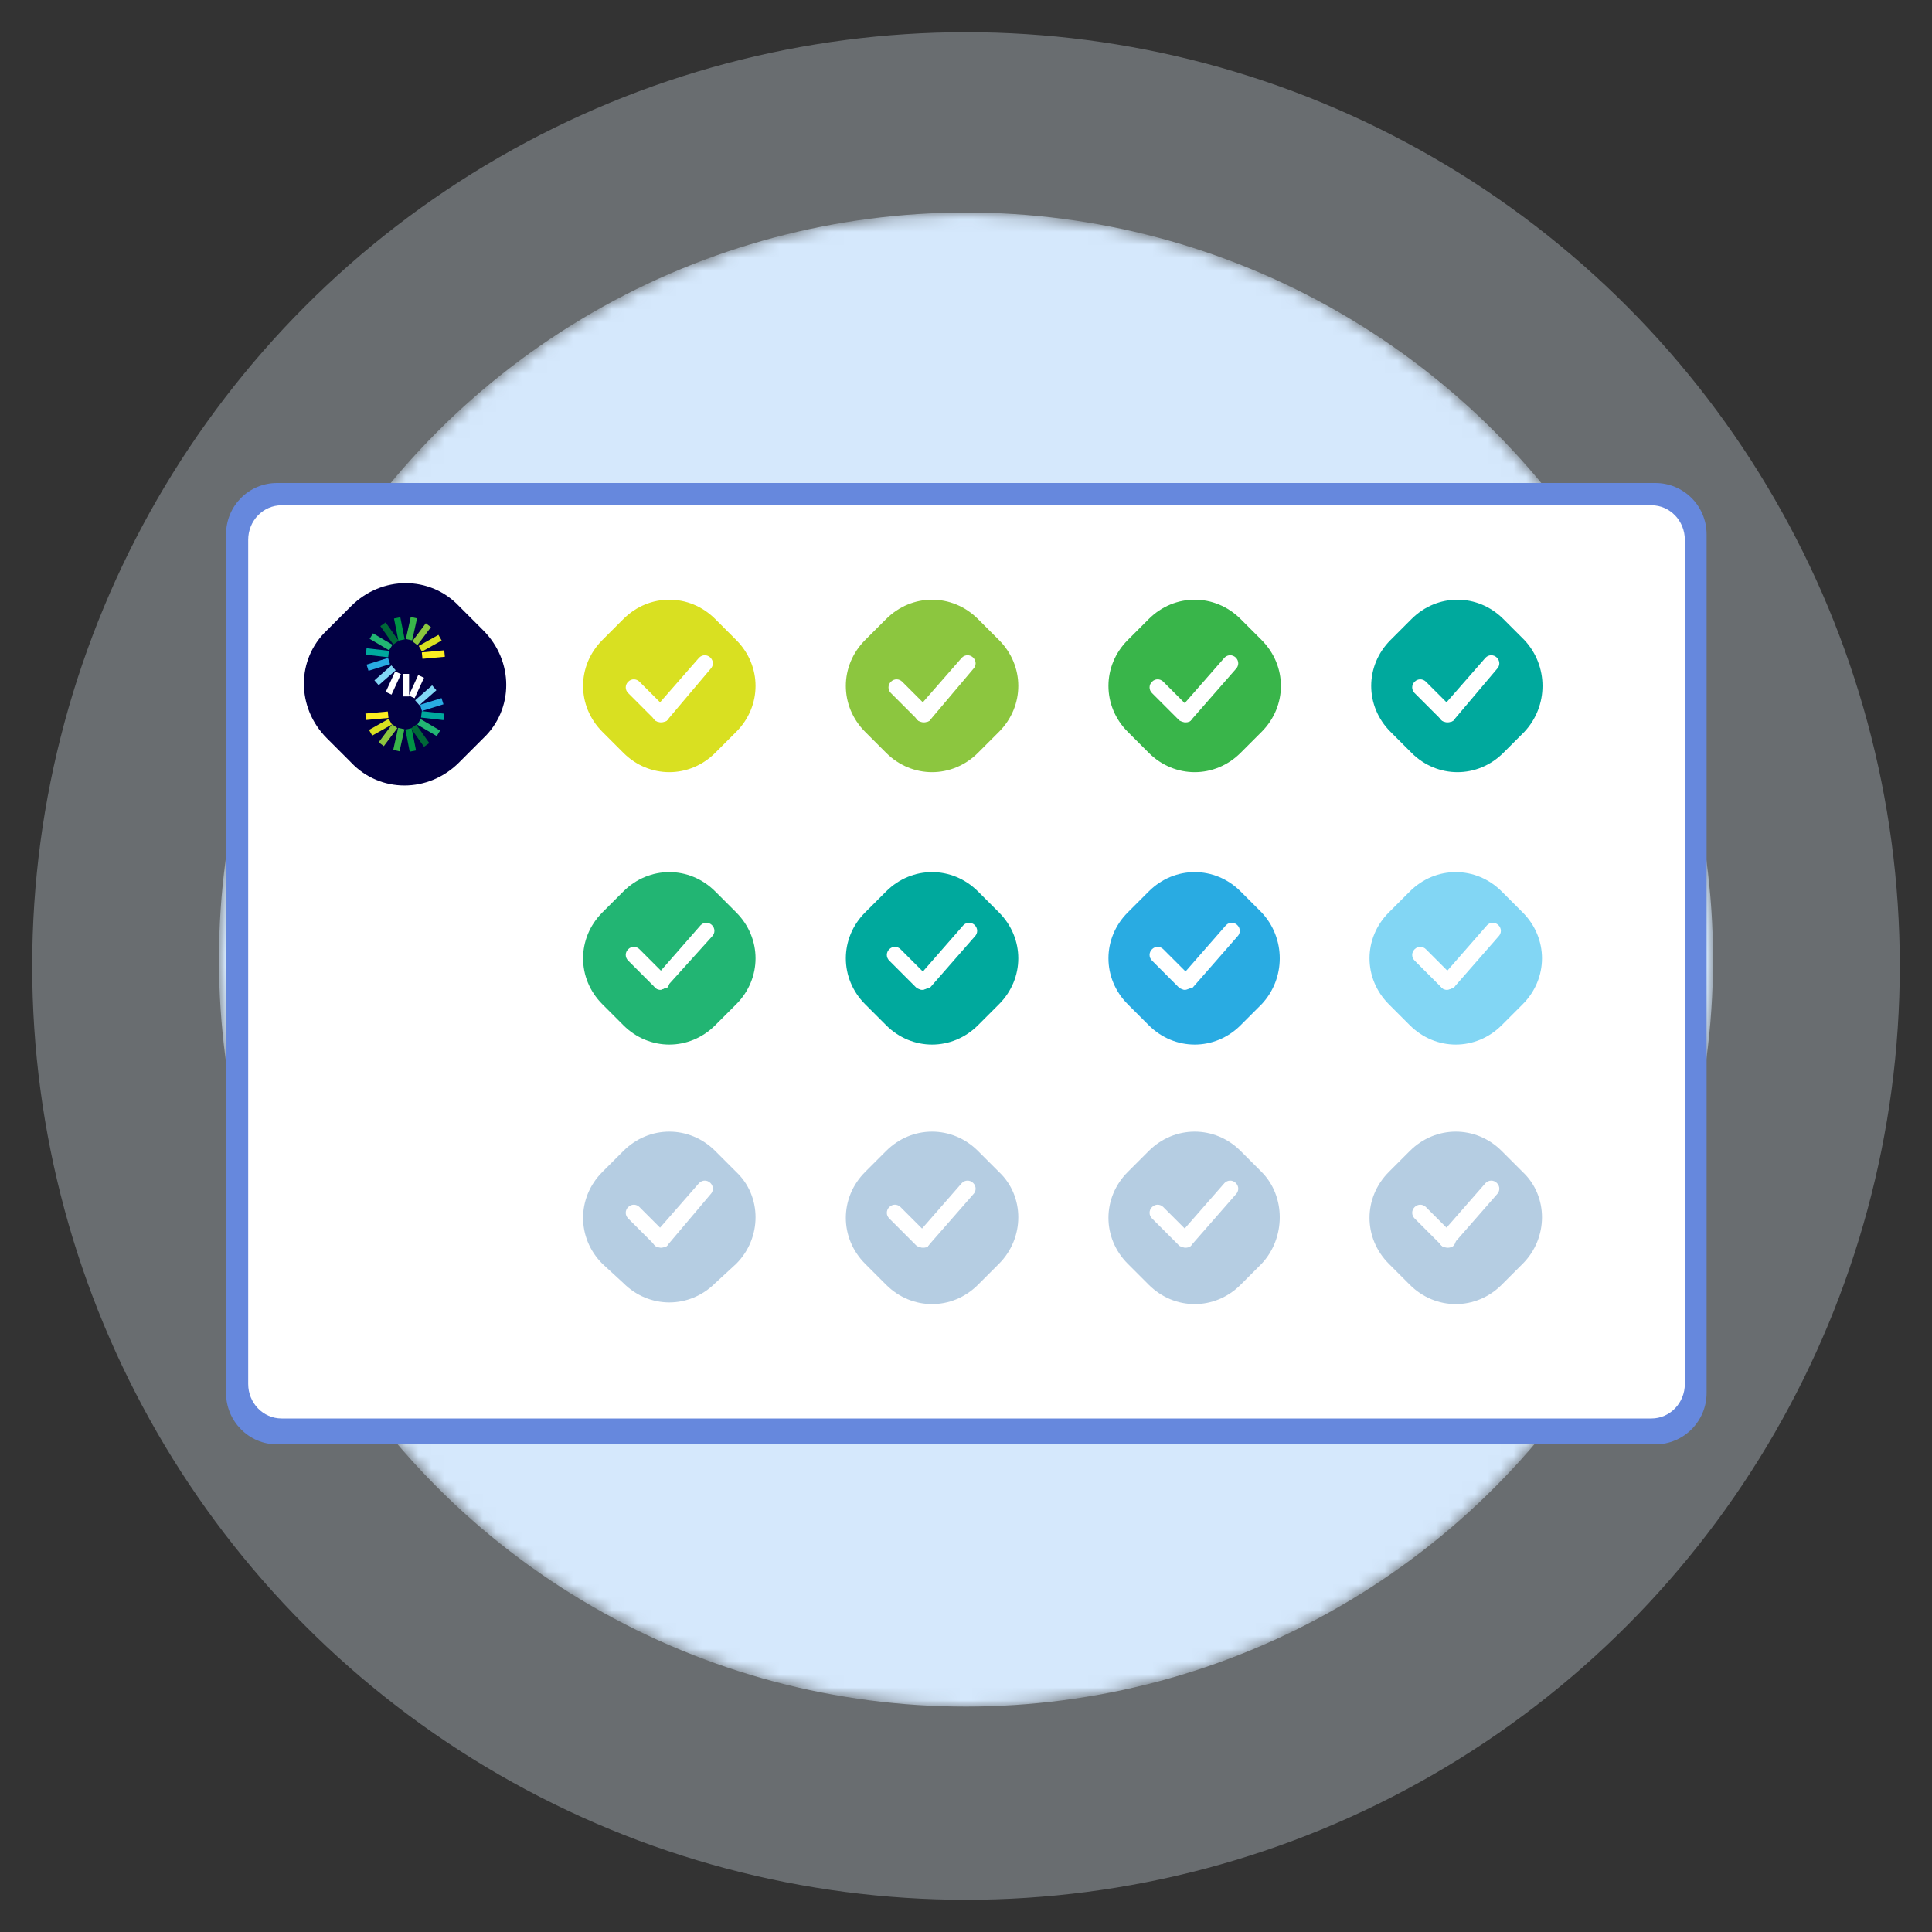 <?xml version="1.0" encoding="UTF-8"?><svg id="Layer_1" xmlns="http://www.w3.org/2000/svg" xmlns:xlink="http://www.w3.org/1999/xlink" viewBox="0 0 150 150"><rect x="0" y="0" width="150" height="150" fill="#333333" stroke="none"/><defs><style>.cls-1{mask:url(#mask);}.cls-2{fill:#00a99d;}.cls-3{fill:#d9e021;}.cls-4{fill:#009245;}.cls-5{fill:#fcee21;}.cls-6{fill:#e8f3ff;}.cls-7{fill:#8cc63f;}.cls-8{fill:rgba(232,243,255,.3);}.cls-9{fill:#82d6f4;}.cls-10{fill:#020044;}.cls-11{fill:#b5cde2;}.cls-12{fill:#fff;}.cls-13{fill:#39b54a;}.cls-14{fill:#22b573;}.cls-15{fill:#29abe2;}.cls-16{fill:#d5e8fc;}.cls-17{fill:#006837;}.cls-18{fill:#68d;}</style><mask id="mask" x="17" y="16.5" width="116" height="116" maskUnits="userSpaceOnUse"><g id="mask0_118_2883"><circle class="cls-6" cx="75" cy="74.5" r="58"/></g></mask></defs><circle class="cls-8" cx="75" cy="75" r="72.5"/><g class="cls-1"><circle class="cls-16" cx="75" cy="74.5" r="58"/></g><path class="cls-18" d="M132.5,41.49v66.66c0,2.2-1.78,3.99-3.98,3.99H21.51c-2.19,0-3.96-1.79-3.96-3.99V41.49c0-2.22,1.77-3.99,3.96-3.99h107.01c2.19,0,3.98,1.77,3.98,3.99h0Z"/><path class="cls-12" d="M128.22,39.23H21.86c-1.43,0-2.59,1.2-2.59,2.68v65.54c0,1.48,1.16,2.68,2.59,2.68h106.36c1.43,0,2.59-1.2,2.59-2.68V41.91c0-1.48-1.16-2.68-2.59-2.68Z"/><path class="cls-10" d="M37.52,57.32l-1.88,1.88c-2.38,2.38-6.13,2.38-8.38,0l-1.88-1.88c-2.38-2.38-2.38-6.13,0-8.38l1.88-1.88c2.38-2.38,6.13-2.38,8.38,0l1.88,1.88c2.38,2.38,2.38,6.13,0,8.38Z"/><path class="cls-13" d="M30.91,56.51l-.38,1.71.49.11.38-1.71-.49-.11Z"/><path class="cls-12" d="M32.47,52.41l-.73,1.59.45.21.73-1.59-.45-.21Z"/><path class="cls-7" d="M30.45,56.23l-1.05,1.4.4.3,1.05-1.4-.4-.3Z"/><path class="cls-3" d="M30.18,55.81l-1.53.86.25.44,1.53-.86-.25-.44Z"/><path class="cls-5" d="M30.11,55.24l-1.74.16.05.5,1.74-.16-.05-.5Z"/><path class="cls-4" d="M31.96,56.54l-.49.1.34,1.72.49-.1-.34-1.72Z"/><path class="cls-17" d="M32.32,56.26l-.41.29,1.01,1.43.41-.29-1.01-1.43Z"/><path class="cls-14" d="M32.66,55.83l-.26.43,1.51.89.26-.43-1.51-.89Z"/><path class="cls-2" d="M32.75,55.21l-.06.5,1.74.2.06-.5-1.74-.2Z"/><path class="cls-15" d="M34.28,54.2l-1.67.52.15.48,1.67-.52-.15-.48Z"/><path class="cls-9" d="M33.55,53.21l-1.32,1.16.33.38,1.32-1.16-.33-.38Z"/><path class="cls-13" d="M31.89,47.9l-.38,1.71.49.11.38-1.71-.49-.11Z"/><path class="cls-12" d="M30.68,52.13l-.73,1.59.45.21.73-1.59-.45-.21Z"/><path class="cls-7" d="M33.06,48.39l-1.05,1.4.4.3,1.05-1.4-.4-.3Z"/><path class="cls-3" d="M34.04,49.29l-1.53.86.25.44,1.53-.86-.25-.44Z"/><path class="cls-5" d="M34.49,50.49l-1.74.16.05.5,1.74-.16-.05-.5Z"/><path class="cls-4" d="M31.08,47.92l-.49.1.34,1.72.49-.1-.34-1.72Z"/><path class="cls-17" d="M29.94,48.32l-.41.29,1.01,1.43.41-.29-1.01-1.43Z"/><path class="cls-14" d="M28.96,49.17l-.26.43,1.51.89.26-.43-1.51-.89Z"/><path class="cls-2" d="M28.46,50.33l-.06.5,1.74.2.06-.5-1.74-.2Z"/><path class="cls-15" d="M30.13,51.08l-1.67.52.15.48,1.67-.52-.15-.48Z"/><path class="cls-9" d="M30.39,51.66l-1.32,1.16.33.38,1.32-1.16-.33-.38Z"/><path class="cls-12" d="M31.76,54.07v-1.75h-.5v1.75h.5Z"/><path class="cls-3" d="M57.16,56.82l-1.63,1.63c-2,2-5.13,2-7.13,0l-1.63-1.63c-2-2-2-5.13,0-7.13l1.63-1.63c2-2,5.13-2,7.13,0l1.63,1.63c2,2,2,5.13,0,7.13Z"/><path class="cls-12" d="M51.28,56.07c-.13,0-.38-.13-.38-.13l-2.13-2.13c-.25-.25-.25-.63,0-.88.25-.25.63-.25.88,0l2.13,2.13c.25.25.25.63,0,.88-.25.13-.38.13-.5.13Z"/><path class="cls-12" d="M51.28,56.07c-.38,0-.63-.25-.63-.63,0-.13,0-.25.13-.38l3.5-4c.25-.25.63-.25.88,0s.25.63,0,.88l-3.38,4c-.13.13-.38.13-.5.13Z"/><path class="cls-7" d="M77.56,56.82l-1.63,1.63c-2,2-5.13,2-7.13,0l-1.63-1.63c-2-2-2-5.13,0-7.13l1.63-1.63c2-2,5.13-2,7.13,0l1.63,1.63c2,2,2,5.13,0,7.13Z"/><path class="cls-12" d="M71.68,56.07c-.13,0-.38-.13-.38-.13l-2.13-2.13c-.25-.25-.25-.63,0-.88.25-.25.63-.25.88,0l2.13,2.13c.25.25.25.63,0,.88-.25.13-.38.13-.5.13Z"/><path class="cls-12" d="M71.68,56.07c-.38,0-.63-.25-.63-.63,0-.13,0-.25.13-.38l3.5-4c.25-.25.63-.25.88,0,.25.25.25.63,0,.88l-3.38,4c-.13.13-.38.13-.5.13Z"/><path class="cls-13" d="M97.95,56.82l-1.63,1.63c-2,2-5.13,2-7.13,0l-1.63-1.63c-2-2-2-5.13,0-7.13l1.63-1.63c2-2,5.13-2,7.13,0l1.63,1.63c2,2,2,5.13,0,7.13Z"/><path class="cls-12" d="M91.95,56.07c-.13,0-.38-.13-.38-.13l-2.13-2.13c-.25-.25-.25-.63,0-.88.25-.25.63-.25.88,0l2.13,2.13c.25.25.25.63,0,.88-.13.13-.38.13-.5.13Z"/><path class="cls-12" d="M92.07,56.07c-.38,0-.63-.25-.63-.63,0-.13,0-.25.13-.38l3.5-4c.25-.25.63-.25.88,0,.25.25.25.63,0,.88l-3.5,4c-.13.13-.25.13-.38.13Z"/><path class="cls-2" d="M118.35,56.82l-1.63,1.63c-2,2-5.13,2-7.13,0l-1.63-1.63c-2-2-2-5.13,0-7.13l1.63-1.63c2-2,5.13-2,7.13,0l1.63,1.63c1.88,2,1.88,5.13,0,7.13Z"/><path class="cls-12" d="M112.34,56.07c-.13,0-.38-.13-.38-.13l-2.13-2.13c-.25-.25-.25-.63,0-.88.25-.25.63-.25.88,0l2.13,2.13c.25.25.25.63,0,.88-.25.13-.38.13-.5.13Z"/><path class="cls-12" d="M112.34,56.07c-.38,0-.62-.25-.62-.63,0-.13,0-.25.12-.38l3.5-4c.25-.25.63-.25.88,0,.25.25.25.63,0,.88l-3.38,4c-.12.13-.38.13-.5.13Z"/><path class="cls-14" d="M57.16,77.97l-1.63,1.63c-2,2-5.13,2-7.13,0l-1.63-1.63c-2-2-2-5.13,0-7.13l1.63-1.63c2-2,5.13-2,7.13,0l1.63,1.63c2,2,2,5.13,0,7.13Z"/><path class="cls-12" d="M51.28,76.84c-.13,0-.38-.13-.38-.13l-2.13-2.13c-.25-.25-.25-.63,0-.88.25-.25.63-.25.88,0l2.13,2.13c.25.25.25.63,0,.88-.25,0-.38.13-.5.13Z"/><path class="cls-12" d="M51.28,76.84c-.13,0-.25,0-.38-.13-.25-.25-.25-.63,0-.88l3.5-4c.25-.25.63-.25.88,0,.25.25.25.63,0,.88l-3.5,3.88c-.13.13-.38.25-.5.25Z"/><path class="cls-2" d="M77.56,77.97l-1.63,1.63c-2,2-5.13,2-7.13,0l-1.63-1.63c-2-2-2-5.13,0-7.13l1.63-1.63c2-2,5.13-2,7.13,0l1.63,1.63c2,2,2,5.13,0,7.13Z"/><path class="cls-12" d="M71.55,76.84c-.13,0-.38-.13-.38-.13l-2.13-2.13c-.25-.25-.25-.63,0-.88.25-.25.63-.25.88,0l2.13,2.13c.25.25.25.63,0,.88-.13,0-.25.13-.5.13Z"/><path class="cls-12" d="M71.68,76.84c-.13,0-.25,0-.38-.13-.25-.25-.25-.63,0-.88l3.5-4c.25-.25.63-.25.88,0,.25.25.25.63,0,.88l-3.5,4c-.25,0-.38.13-.5.13Z"/><path class="cls-15" d="M97.95,77.97l-1.63,1.63c-2,2-5.13,2-7.13,0l-1.63-1.63c-2-2-2-5.13,0-7.13l1.63-1.63c2-2,5.13-2,7.13,0l1.63,1.63c1.88,2,1.88,5.13,0,7.13Z"/><path class="cls-12" d="M91.95,76.84c-.13,0-.38-.13-.38-.13l-2.13-2.13c-.25-.25-.25-.63,0-.88.25-.25.63-.25.88,0l2.13,2.13c.25.25.25.63,0,.88-.13,0-.38.13-.5.13Z"/><path class="cls-12" d="M92.07,76.84c-.13,0-.25,0-.38-.13-.25-.25-.25-.63,0-.88l3.5-4c.25-.25.63-.25.88,0,.25.25.25.63,0,.88l-3.5,4c-.25,0-.38.13-.5.13Z"/><path class="cls-9" d="M118.22,77.97l-1.63,1.63c-2,2-5.13,2-7.13,0l-1.63-1.63c-2-2-2-5.13,0-7.13l1.63-1.63c2-2,5.13-2,7.13,0l1.63,1.63c2,2,2,5.13,0,7.13Z"/><path class="cls-12" d="M112.34,76.84c-.13,0-.38-.13-.38-.13l-2.13-2.13c-.25-.25-.25-.63,0-.88.25-.25.63-.25.88,0l2.13,2.13c.25.25.25.63,0,.88-.12,0-.38.13-.5.13Z"/><path class="cls-12" d="M112.34,76.84c-.12,0-.25,0-.38-.13-.25-.25-.25-.63,0-.88l3.5-4c.25-.25.63-.25.88,0,.25.25.25.63,0,.88l-3.5,4c-.12,0-.25.13-.5.13Z"/><path class="cls-11" d="M57.16,98.12l-1.63,1.5c-2,2-5.13,2-7.13,0l-1.63-1.5c-2-2-2-5.13,0-7.13l1.63-1.63c2-2,5.13-2,7.13,0l1.63,1.63c2,1.88,2,5.13,0,7.13Z"/><path class="cls-12" d="M51.28,96.86c-.13,0-.38-.13-.38-.13l-2.13-2.13c-.25-.25-.25-.63,0-.88.25-.25.63-.25.88,0l2.13,2.13c.25.25.25.63,0,.88-.25.13-.38.13-.5.13Z"/><path class="cls-12" d="M51.28,96.86c-.38,0-.63-.25-.63-.63,0-.13,0-.25.13-.38l3.5-4c.25-.25.63-.25.88,0,.25.25.25.63,0,.88l-3.38,4c-.13.13-.38.13-.5.13Z"/><path class="cls-11" d="M77.56,98.12l-1.63,1.63c-2,2-5.13,2-7.13,0l-1.63-1.63c-2-2-2-5.13,0-7.13l1.63-1.63c2-2,5.13-2,7.13,0l1.63,1.63c2,1.88,2,5.13,0,7.13Z"/><path class="cls-12" d="M71.55,96.86c-.13,0-.38-.13-.38-.13l-2.13-2.13c-.25-.25-.25-.63,0-.88s.63-.25.88,0l2.13,2.13c.25.25.25.63,0,.88-.13.13-.25.13-.5.13Z"/><path class="cls-12" d="M71.68,96.86c-.38,0-.63-.25-.63-.63,0-.13,0-.25.13-.38l3.5-4c.25-.25.63-.25.88,0s.25.63,0,.88l-3.5,4c0,.13-.25.13-.38.13Z"/><path class="cls-11" d="M97.95,98.12l-1.63,1.63c-2,2-5.13,2-7.13,0l-1.63-1.63c-2-2-2-5.13,0-7.13l1.63-1.63c2-2,5.13-2,7.13,0l1.63,1.63c1.88,1.88,1.88,5.13,0,7.13Z"/><path class="cls-12" d="M91.95,96.86c-.13,0-.38-.13-.38-.13l-2.13-2.13c-.25-.25-.25-.63,0-.88.25-.25.63-.25.88,0l2.13,2.13c.25.25.25.63,0,.88-.13.13-.38.13-.5.13Z"/><path class="cls-12" d="M92.07,96.86c-.38,0-.63-.25-.63-.63,0-.13,0-.25.13-.38l3.5-4c.25-.25.63-.25.88,0,.25.25.25.63,0,.88l-3.5,4c-.13.13-.25.13-.38.13Z"/><path class="cls-11" d="M118.22,98.12l-1.63,1.63c-2,2-5.13,2-7.13,0l-1.63-1.63c-2-2-2-5.13,0-7.13l1.63-1.63c2-2,5.13-2,7.13,0l1.63,1.63c2,1.88,2,5.13,0,7.13Z"/><path class="cls-12" d="M112.34,96.86c-.13,0-.38-.13-.38-.13l-2.13-2.13c-.25-.25-.25-.63,0-.88.25-.25.63-.25.88,0l2.13,2.13c.25.25.25.63,0,.88-.12.13-.38.13-.5.13Z"/><path class="cls-12" d="M112.34,96.86c-.38,0-.62-.25-.62-.63,0-.13,0-.25.12-.38l3.5-4c.25-.25.63-.25.88,0,.25.25.25.63,0,.88l-3.5,4c0,.13-.12.13-.38.13Z"/></svg>